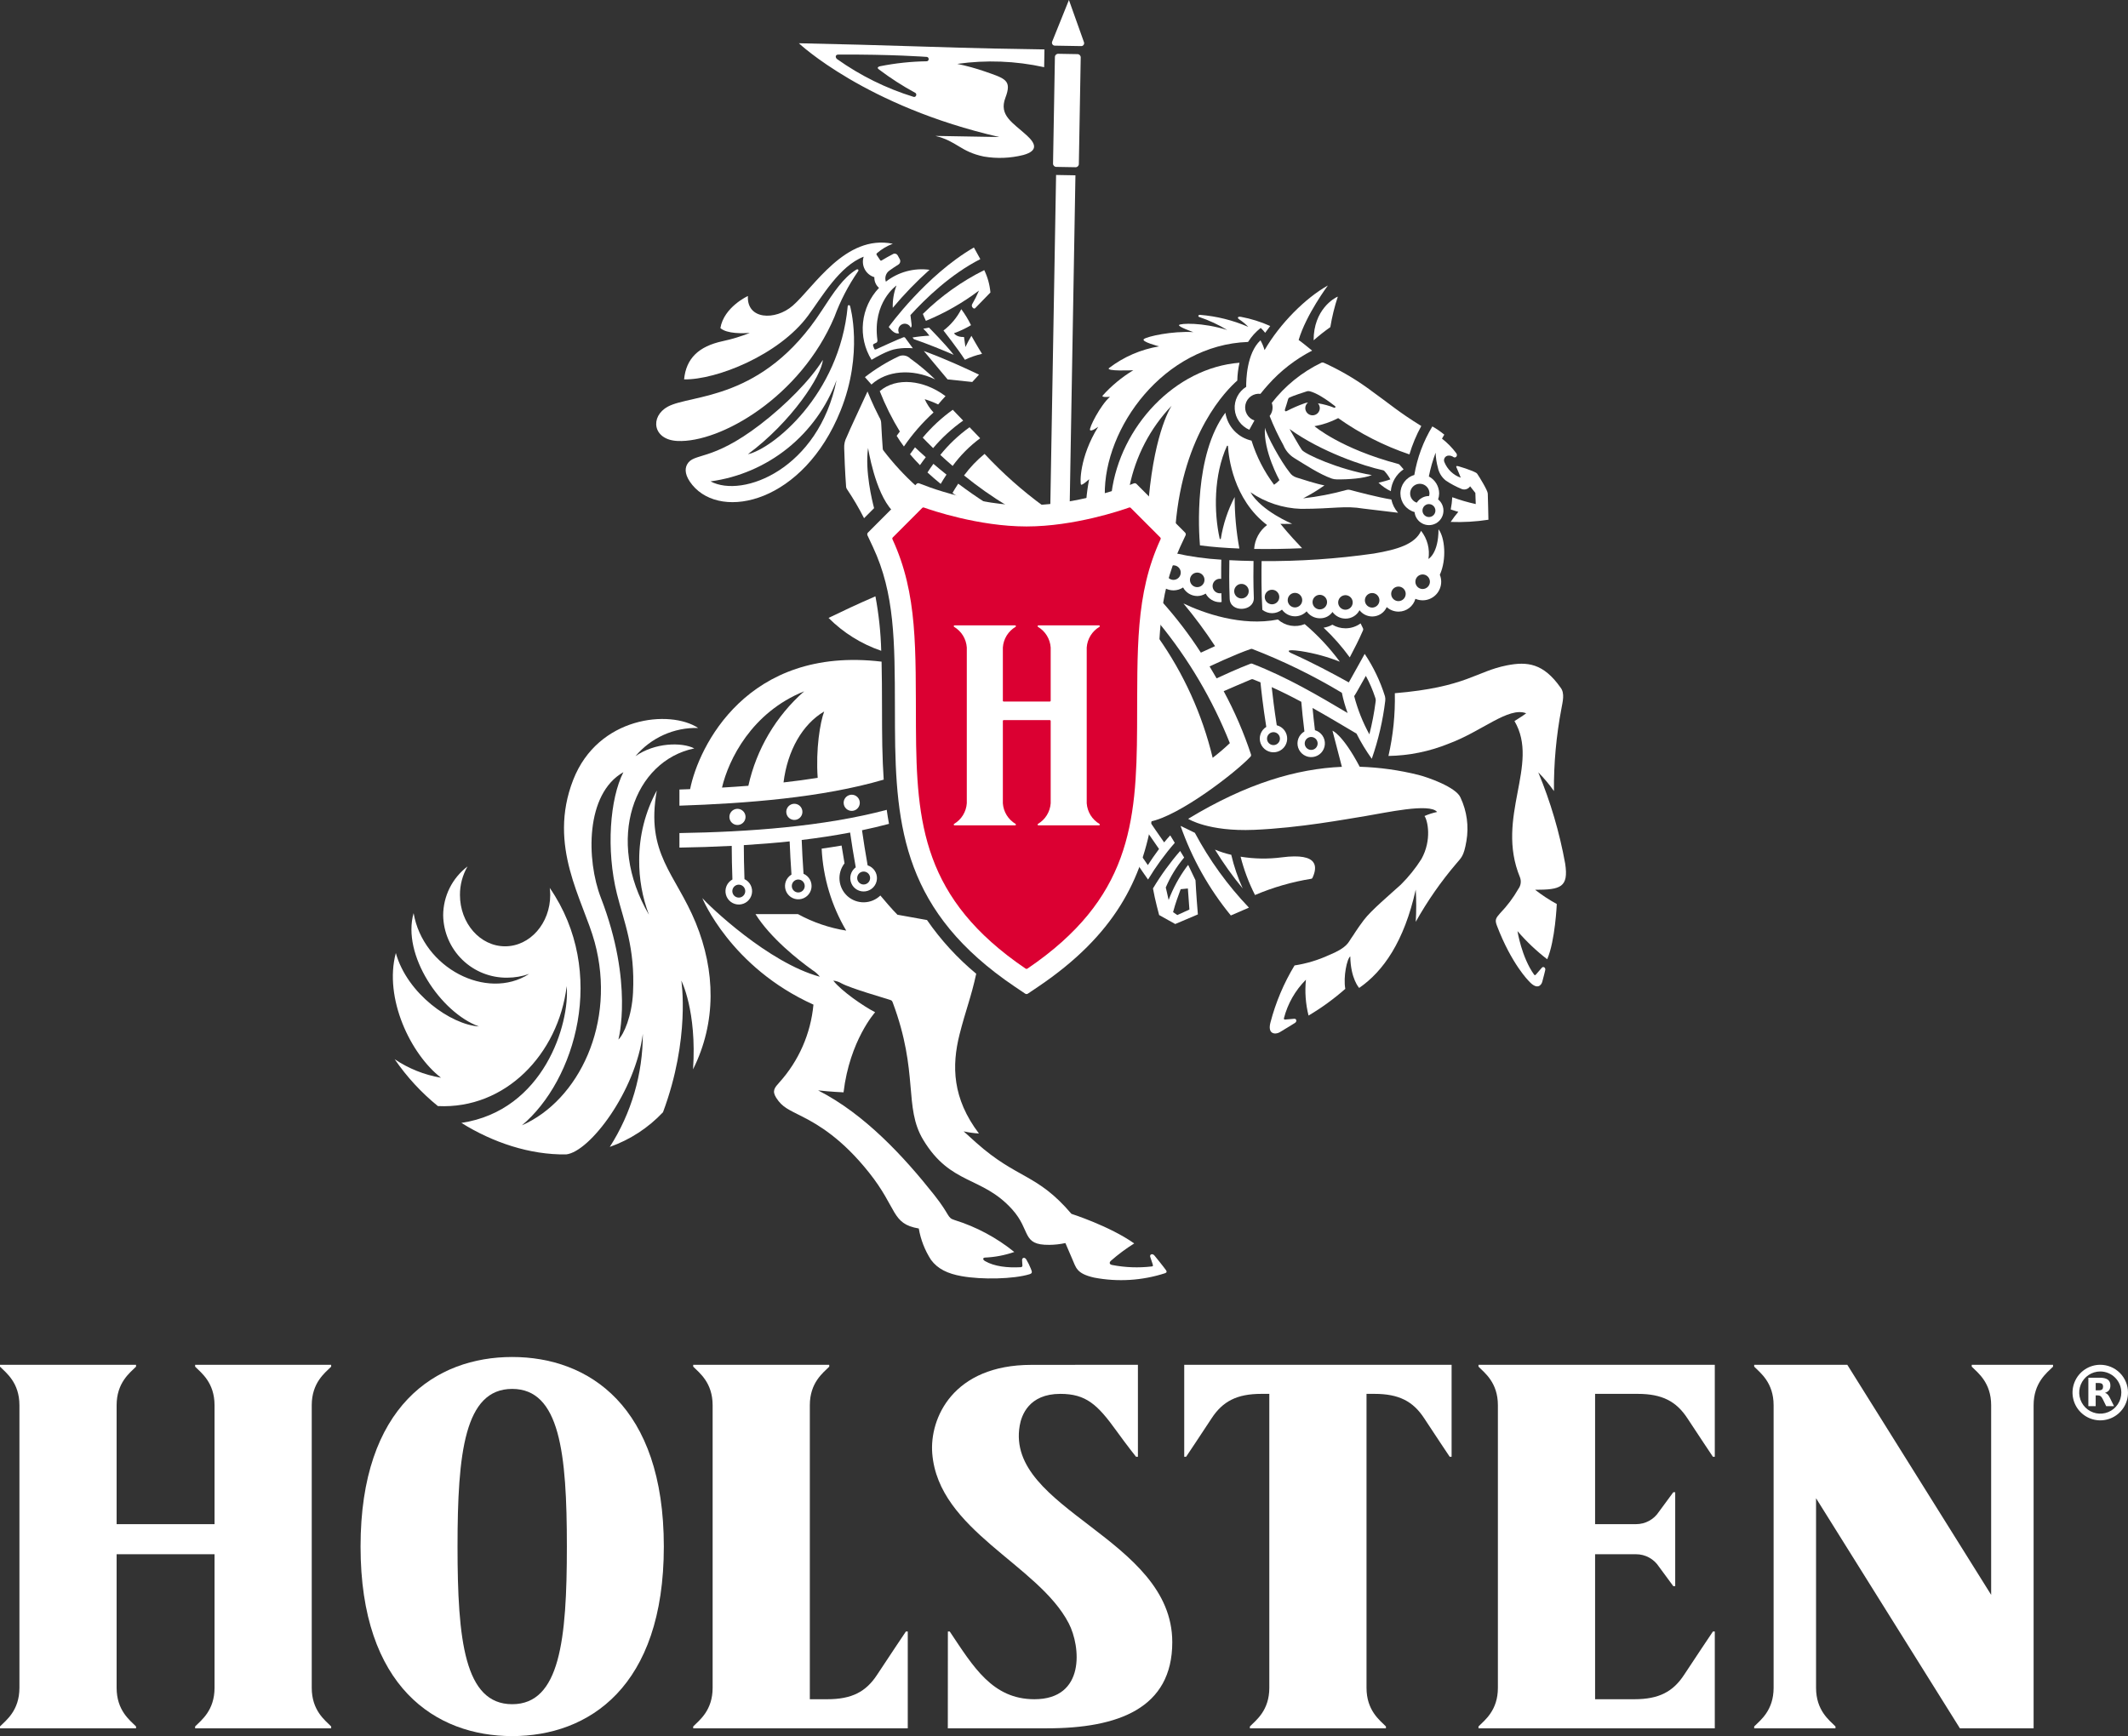 <?xml version="1.0" encoding="UTF-8"?> <svg xmlns="http://www.w3.org/2000/svg" viewBox="0 0 144.606 118.005" fill="none"><rect x="0" y="0" width="144.606" height="118.005" fill="#333333" stroke="none"/> <path d="M34.805 92.237C29.616 92.237 24.501 95.561 24.501 105.121C24.501 114.681 29.616 118.005 34.805 118.005C39.995 118.005 45.11 114.681 45.11 105.121C45.11 95.561 39.995 92.237 34.805 92.237ZM34.805 115.837C31.565 115.837 31.091 111.475 31.091 105.121C31.091 98.767 31.565 94.406 34.805 94.406C38.046 94.406 38.521 98.767 38.521 105.121C38.521 111.475 38.046 115.837 34.805 115.837Z" fill="white"></path> <path d="M69.294 96.897C69.412 96.22 69.901 94.743 72.054 94.743C73.802 94.743 74.582 95.476 75.851 97.235C76.62 98.3 77.199 99.02 77.199 99.02H77.326V92.766C77.326 92.766 70.586 92.772 70.088 92.772C64.742 92.772 63.16 96.416 63.35 98.793C63.769 104.038 70.55 106.33 72.624 110.336C73.443 111.918 73.769 115.499 70.292 115.499C67.439 115.499 66.139 113.291 64.539 110.896H64.412L64.408 117.476H71.15C75.996 117.476 79.661 116.111 79.661 111.621C79.661 104.543 68.297 102.622 69.294 96.897Z" fill="white"></path> <path d="M22.504 92.893V92.766H13.26V92.893C13.685 93.319 14.579 93.98 14.579 95.52V103.599H7.925V95.52C7.925 93.98 8.818 93.319 9.244 92.893V92.766H0V92.893C0.426 93.319 1.32 93.98 1.32 95.52V114.722C1.32 116.261 0.426 116.922 0 117.349V117.476H9.244V117.349C8.818 116.922 7.925 116.261 7.925 114.722V105.644H14.579V114.722C14.579 116.261 13.685 116.922 13.26 117.349V117.476H22.504V117.349C22.078 116.922 21.184 116.261 21.184 114.722V95.52C21.184 93.98 22.078 93.319 22.504 92.893Z" fill="white"></path> <path d="M55.031 95.52C55.031 93.98 55.925 93.319 56.351 92.893V92.766H47.106V92.893C47.532 93.319 48.426 93.98 48.426 95.52V114.722C48.426 116.261 47.532 116.922 47.106 117.349V117.476L61.686 117.476V110.896H61.559C61.559 110.896 60.226 112.881 59.606 113.832C58.851 114.99 57.889 115.499 56.22 115.499H55.031V95.52Z" fill="white"></path> <path d="M98.642 92.766V99.02H98.514C98.514 99.02 97.404 97.361 96.784 96.41C96.03 95.252 95.067 94.743 93.399 94.743H92.86V114.722C92.86 116.261 93.753 116.922 94.179 117.349V117.476H84.935V117.349C85.361 116.922 86.255 116.261 86.255 114.722V94.743H85.715C84.047 94.743 83.085 95.252 82.33 96.41C81.71 97.361 80.6 99.02 80.6 99.02H80.473V92.766H98.642Z" fill="white"></path> <path d="M111.179 105.644C111.487 105.644 111.791 105.721 112.062 105.869C112.333 106.017 112.564 106.23 112.732 106.489L113.709 107.816H113.837V101.427H113.709L112.732 102.754C112.564 103.014 112.333 103.227 112.062 103.375C111.791 103.522 111.487 103.599 111.179 103.599H108.393V94.743H111.285C112.953 94.743 113.915 95.253 114.67 96.41C115.29 97.361 116.4 99.02 116.4 99.02H116.527V92.766H100.469V92.893C100.895 93.32 101.788 93.98 101.788 95.52V114.722C101.788 116.261 100.895 116.923 100.469 117.349V117.476H116.527V110.896H116.4C116.4 110.896 115.067 112.881 114.447 113.832C113.692 114.99 112.729 115.499 111.061 115.499H108.393V105.644H111.179Z" fill="white"></path> <path d="M120.524 95.52V114.722C120.524 116.261 119.63 116.923 119.204 117.349V117.476H124.728V117.349C124.302 116.923 123.408 116.261 123.408 114.722V101.838L133.183 117.476H138.192V95.52C138.192 93.981 139.086 93.319 139.512 92.893V92.766H133.987V92.893C134.413 93.319 135.307 93.981 135.307 95.52V108.404L125.531 92.766H119.204V92.893C119.63 93.32 120.524 93.981 120.524 95.52Z" fill="white"></path> <path d="M91.455 42.707H91.429C91.116 42.707 90.809 42.622 90.54 42.462C90.356 42.565 90.153 42.634 89.943 42.665C90.598 43.281 91.193 43.956 91.721 44.684C92.042 44.071 92.328 43.523 92.623 42.843C92.632 42.822 92.637 42.799 92.637 42.776C92.636 42.753 92.631 42.731 92.622 42.71C92.586 42.635 92.524 42.505 92.458 42.373C92.168 42.584 91.82 42.701 91.461 42.707L91.455 42.707Z" fill="white"></path> <path d="M50.135 56.075C50.243 56.071 50.348 56.035 50.435 55.971C50.523 55.907 50.59 55.819 50.628 55.717C50.665 55.615 50.672 55.504 50.647 55.399C50.621 55.293 50.566 55.197 50.486 55.124C50.406 55.05 50.307 55.001 50.2 54.984C50.093 54.967 49.983 54.982 49.884 55.028C49.786 55.073 49.703 55.147 49.646 55.239C49.59 55.332 49.562 55.439 49.566 55.548C49.569 55.62 49.586 55.69 49.615 55.756C49.646 55.822 49.688 55.881 49.741 55.929C49.794 55.978 49.856 56.017 49.923 56.042C49.991 56.067 50.063 56.078 50.135 56.075Z" fill="white"></path> <path d="M57.899 55.117C58.008 55.112 58.112 55.076 58.2 55.012C58.288 54.948 58.355 54.86 58.392 54.758C58.43 54.656 58.436 54.546 58.411 54.44C58.386 54.334 58.33 54.238 58.251 54.165C58.171 54.091 58.072 54.042 57.964 54.025C57.857 54.008 57.748 54.023 57.649 54.069C57.551 54.114 57.468 54.188 57.411 54.28C57.354 54.373 57.326 54.48 57.33 54.589C57.333 54.661 57.35 54.732 57.38 54.797C57.41 54.863 57.453 54.922 57.506 54.971C57.559 55.02 57.621 55.058 57.688 55.083C57.755 55.108 57.827 55.119 57.899 55.117Z" fill="white"></path> <path d="M54.019 55.731C54.127 55.723 54.23 55.683 54.316 55.616C54.401 55.549 54.465 55.459 54.499 55.356C54.533 55.252 54.536 55.142 54.507 55.037C54.478 54.932 54.419 54.838 54.337 54.767C54.255 54.696 54.154 54.651 54.046 54.638C53.938 54.625 53.829 54.644 53.733 54.692C53.636 54.741 53.555 54.818 53.502 54.912C53.448 55.007 53.424 55.115 53.432 55.223C53.437 55.295 53.457 55.365 53.489 55.43C53.521 55.494 53.566 55.552 53.621 55.599C53.675 55.646 53.738 55.682 53.807 55.704C53.875 55.727 53.947 55.736 54.019 55.731Z" fill="white"></path> <path d="M56.303 42.001C57.31 43.011 58.534 43.775 59.883 44.235C59.85 42.992 59.718 41.755 59.489 40.533C58.305 41.044 57.188 41.57 56.303 42.001Z" fill="white"></path> <path d="M61.148 29.332C61.072 29.432 61 29.529 60.932 29.623C61.08 29.865 61.243 30.107 61.424 30.349C62.004 29.503 62.679 28.727 63.437 28.036C63.19 27.77 62.987 27.465 62.838 27.134C63.151 27.229 63.457 27.349 63.752 27.491C63.876 27.336 64.105 27.085 64.252 26.926C62.779 25.82 60.913 25.616 59.782 26.587C60.157 27.54 60.614 28.458 61.148 29.332Z" fill="white"></path> <path d="M60.028 30.615C60.004 30.584 59.99 30.547 59.987 30.508C59.957 30.173 59.905 29.229 59.883 28.805C59.883 28.641 59.835 28.481 59.744 28.345C59.279 27.449 58.951 26.609 58.951 26.609C58.251 28.138 57.843 28.978 57.533 29.711C57.412 29.939 57.354 30.194 57.366 30.452C57.381 30.973 57.42 32.076 57.496 33.087C57.5 33.141 57.517 33.193 57.548 33.238C57.977 33.875 58.368 34.538 58.716 35.223L59.398 34.54C59.274 34.074 58.765 32.015 58.989 30.446C58.989 30.446 59.45 33.457 60.629 34.705L62.276 33.055C61.453 32.312 60.701 31.496 60.028 30.615Z" fill="white"></path> <path d="M65.511 32.317C66.453 33.082 67.446 33.781 68.484 34.408C68.905 34.445 69.331 34.466 69.756 34.466C70.147 34.466 70.538 34.448 70.924 34.418C69.475 33.359 68.13 32.165 66.906 30.852C66.381 31.28 65.913 31.772 65.511 32.317Z" fill="white"></path> <path d="M63.898 30.921C64.149 31.154 64.429 31.406 64.735 31.67C65.26 30.952 65.891 30.318 66.606 29.789L65.886 29.04C65.141 29.574 64.472 30.207 63.898 30.921Z" fill="white"></path> <path d="M63.41 30.459C64.008 29.751 64.694 29.122 65.451 28.588L64.744 27.853C63.986 28.395 63.301 29.032 62.703 29.747C62.862 29.915 63.102 30.16 63.41 30.459Z" fill="white"></path> <path d="M67.062 34.227C66.362 33.781 65.707 33.32 65.115 32.876C64.952 33.123 64.821 33.341 64.725 33.506C64.878 33.617 65.033 33.728 65.193 33.838C65.745 33.976 66.382 34.115 67.062 34.227Z" fill="white"></path> <path d="M63.429 31.527C63.273 31.741 63.138 31.94 63.025 32.113C63.306 32.374 63.606 32.633 63.924 32.891C64.026 32.716 64.158 32.5 64.318 32.26C63.993 32.001 63.696 31.755 63.429 31.527Z" fill="white"></path> <path d="M62.178 30.405C62.051 30.573 61.938 30.731 61.839 30.875C62.048 31.123 62.273 31.371 62.515 31.617C62.63 31.453 62.761 31.27 62.91 31.076C62.595 30.798 62.348 30.567 62.178 30.405Z" fill="white"></path> <path d="M61.848 24.364C61.746 24.261 61.615 24.193 61.473 24.169C61.331 24.145 61.185 24.166 61.056 24.229C60.246 24.612 59.481 25.083 58.775 25.634C58.875 25.751 59.1 26.005 59.217 26.137C60.249 25.19 61.961 25.033 63.546 25.787C63.018 25.269 62.45 24.793 61.848 24.364Z" fill="white"></path> <path d="M62.779 23.859C63.234 24.401 63.802 25.08 64.393 25.788C64.393 25.788 65.867 25.947 66.069 25.964L66.528 25.465C65.627 25.04 64.306 24.419 62.779 23.859Z" fill="white"></path> <path d="M66.617 17.613L66.18 16.822C62.917 18.712 60.392 22.223 60.392 22.223C60.392 22.223 60.687 22.636 60.947 22.66C60.997 22.665 61.047 22.662 61.097 22.652C61.068 22.6 61.051 22.542 61.045 22.483C61.04 22.424 61.046 22.364 61.064 22.308C61.082 22.251 61.112 22.199 61.151 22.154C61.189 22.109 61.237 22.073 61.29 22.047C61.343 22.021 61.401 22.006 61.46 22.003C61.52 22 61.579 22.009 61.634 22.03C61.69 22.051 61.741 22.082 61.784 22.123C61.827 22.164 61.861 22.213 61.885 22.267C61.94 22.233 61.964 22.183 61.94 22.003C61.921 21.859 61.888 21.617 61.868 21.418C62.889 20.296 64.607 18.635 66.617 17.613Z" fill="white"></path> <path d="M66.883 18.36C65.344 19.125 63.936 20.13 62.712 21.338C62.767 21.472 62.852 21.676 62.918 21.808C64.205 21.279 65.418 20.587 66.528 19.749C66.397 20.059 66.246 20.359 66.077 20.65C66.061 20.673 66.05 20.699 66.045 20.727C66.039 20.754 66.039 20.783 66.045 20.81C66.05 20.838 66.061 20.864 66.077 20.887C66.093 20.91 66.114 20.93 66.138 20.945C66.155 20.962 66.178 20.971 66.201 20.972C66.225 20.972 66.248 20.964 66.266 20.948C66.499 20.704 67.303 19.88 67.303 19.88C67.256 19.352 67.114 18.837 66.883 18.36Z" fill="white"></path> <path d="M63.129 22.268C62.992 22.3 62.741 22.344 62.741 22.344C62.894 22.488 63.034 22.646 63.156 22.817C62.771 22.834 62.388 22.875 62.008 22.939L62.106 23.056C63.115 23.406 64.036 23.784 64.807 24.118C64.226 23.369 63.129 22.268 63.129 22.268Z" fill="white"></path> <path d="M66.733 24.051C66.331 24.141 65.941 24.277 65.569 24.455C65.11 23.741 64.114 22.465 64.114 22.465C64.62 22.078 65.033 21.583 65.323 21.015C65.576 21.356 65.798 21.72 65.984 22.102C65.618 22.323 65.231 22.506 64.829 22.65C64.829 22.65 64.979 22.924 65.508 22.907L65.605 23.587C65.727 23.327 65.863 23.073 66.011 22.827C66.011 22.827 66.477 23.649 66.733 24.051Z" fill="white"></path> <path d="M73.223 3.679L71.908 3.656C71.787 3.654 71.687 3.75 71.685 3.872L71.558 11.121C71.556 11.242 71.653 11.342 71.774 11.344L73.089 11.367C73.21 11.369 73.31 11.273 73.312 11.151L73.439 3.902C73.441 3.781 73.344 3.681 73.223 3.679Z" fill="white"></path> <path d="M73.658 2.862L72.638 0L71.501 2.824C71.487 2.856 71.482 2.89 71.485 2.924C71.489 2.958 71.501 2.991 71.521 3.019C71.541 3.047 71.567 3.07 71.598 3.084C71.629 3.099 71.664 3.105 71.698 3.103L73.452 3.133C73.486 3.137 73.52 3.132 73.552 3.118C73.583 3.105 73.611 3.083 73.631 3.056C73.652 3.029 73.665 2.997 73.67 2.963C73.675 2.929 73.671 2.894 73.658 2.862Z" fill="white"></path> <path d="M72.692 34.189L73.08 11.916L71.765 11.893L71.373 34.374C71.826 34.326 72.27 34.263 72.692 34.189Z" fill="white"></path> <path d="M84.241 21.73C84.453 21.872 84.65 22.036 84.828 22.219C83.787 21.769 82.68 21.493 81.551 21.401C81.416 21.393 81.391 21.518 81.497 21.549C82.159 21.772 82.796 22.067 83.393 22.429C81.669 21.896 80.219 21.977 80.122 22.09C80.025 22.203 81.089 22.574 81.089 22.574C79.622 22.494 77.979 22.865 77.737 23.043C77.495 23.22 78.768 23.543 78.768 23.543C77.532 23.748 76.365 24.252 75.368 25.013C75.078 25.255 77.012 25.166 77.012 25.166C76.233 25.637 75.528 26.22 74.921 26.898C74.848 27.031 75.428 26.97 75.428 26.97C74.776 27.54 73.978 29.114 74.074 29.235C74.171 29.356 74.63 29.005 74.63 29.005C73.337 31.088 73.388 32.868 73.46 32.941C73.533 33.013 74.012 32.573 74.012 32.573C73.923 33.032 73.858 33.495 73.817 33.962C74.288 33.854 74.714 33.742 75.075 33.639C75.005 29.091 79.081 23.448 84.811 23.242C85.041 22.878 85.333 22.555 85.671 22.289C85.781 22.391 85.882 22.502 85.973 22.621C86.083 22.466 86.197 22.313 86.316 22.159C85.683 21.875 85.018 21.666 84.336 21.538C84.089 21.496 84.048 21.611 84.241 21.73Z" fill="white"></path> <path d="M88.248 23.11C88.752 21.393 90.235 19.404 90.235 19.404C88.712 20.257 86.974 21.993 85.932 23.798C85.865 23.566 85.772 23.342 85.654 23.132C84.71 24.013 84.678 25.855 84.684 26.294C84.427 26.452 84.219 26.677 84.082 26.946C83.944 27.214 83.883 27.516 83.905 27.817C83.927 28.118 84.031 28.407 84.205 28.653C84.38 28.899 84.619 29.092 84.896 29.211C84.992 29.035 85.122 28.798 85.244 28.581C85.026 28.507 84.843 28.354 84.731 28.153C84.618 27.952 84.584 27.716 84.635 27.491C84.686 27.266 84.818 27.068 85.006 26.935C85.194 26.801 85.425 26.743 85.653 26.77C85.821 26.557 85.99 26.356 86.159 26.169C87.008 25.21 88.027 24.418 89.164 23.831C88.815 23.55 88.538 23.316 88.248 23.11Z" fill="white"></path> <path d="M89.266 23.131C89.261 21.051 90.669 20.25 90.911 20.16C90.687 20.838 90.517 21.532 90.401 22.236C90.007 22.514 89.628 22.813 89.266 23.131Z" fill="white"></path> <path d="M89.961 24.659C89.934 24.647 89.904 24.64 89.875 24.64C89.845 24.64 89.815 24.646 89.788 24.658C88.47 25.294 87.318 26.228 86.423 27.387C86.475 27.536 86.489 27.695 86.464 27.85C86.438 28.005 86.374 28.151 86.276 28.274C86.544 28.956 86.857 29.62 87.212 30.26C87.357 30.617 87.61 30.919 87.935 31.124C88.649 31.561 89.661 32.236 90.505 32.53C90.61 32.565 90.719 32.583 90.83 32.584C91.616 32.596 92.688 32.522 93.223 32.292C90.921 31.903 88.675 30.859 88.469 30.583C88.324 30.39 87.631 29.162 87.631 29.162C89.785 30.722 92.719 31.694 93.972 31.96C94.011 31.967 94.046 31.986 94.074 32.013C94.232 32.186 94.369 32.379 94.481 32.585C94.045 32.731 93.675 32.812 93.675 32.812C93.923 33.044 94.205 33.239 94.511 33.387C94.535 33.09 94.625 32.802 94.776 32.544C94.926 32.287 95.133 32.067 95.38 31.901L95.12 31.602C95.091 31.569 95.054 31.546 95.013 31.535C91.109 30.502 89.324 28.969 89.324 28.969C89.886 28.87 90.429 28.685 90.935 28.42C92.42 29.473 94.051 30.304 95.776 30.886C95.976 30.216 96.246 29.57 96.582 28.957C94.98 27.961 94.611 27.585 92.91 26.36C91.985 25.697 90.997 25.128 89.961 24.659ZM90.669 27.717C90.312 27.573 89.939 27.471 89.558 27.413C89.639 27.502 89.684 27.617 89.686 27.737C89.685 27.868 89.633 27.993 89.541 28.086C89.448 28.178 89.323 28.23 89.192 28.23C89.062 28.23 88.936 28.178 88.844 28.086C88.751 27.993 88.699 27.868 88.699 27.737C88.7 27.664 88.717 27.592 88.749 27.526C88.782 27.461 88.828 27.404 88.886 27.359C88.809 27.368 88.732 27.386 88.659 27.41C88.237 27.558 87.826 27.736 87.43 27.943C87.351 27.986 87.285 27.927 87.318 27.828C87.368 27.674 87.484 27.318 87.535 27.125C87.54 27.104 87.55 27.084 87.564 27.066C87.577 27.049 87.595 27.035 87.614 27.025C87.853 26.905 88.594 26.667 88.811 26.598C88.861 26.582 88.914 26.579 88.966 26.589C89.164 26.626 89.696 26.8 90.724 27.607C90.78 27.652 90.73 27.742 90.669 27.717Z" fill="white"></path> <path d="M82.902 40.328C82.834 40.329 82.765 40.316 82.702 40.289C82.638 40.262 82.581 40.222 82.534 40.172C82.487 40.122 82.451 40.062 82.428 39.997C82.406 39.932 82.397 39.862 82.402 39.793C82.408 39.725 82.428 39.658 82.461 39.597C82.494 39.537 82.539 39.484 82.594 39.442C82.648 39.4 82.711 39.37 82.778 39.353C82.845 39.337 82.915 39.335 82.983 39.348C82.981 38.801 82.987 38.331 82.993 38.042C81.946 37.981 80.906 37.836 79.882 37.609C79.867 37.645 79.852 37.681 79.837 37.717C79.735 37.965 79.641 38.213 79.556 38.462C79.643 38.427 79.738 38.417 79.83 38.434C79.922 38.45 80.007 38.493 80.076 38.556C80.145 38.62 80.194 38.702 80.219 38.792C80.243 38.883 80.241 38.978 80.213 39.068C80.185 39.157 80.132 39.237 80.061 39.297C79.989 39.358 79.902 39.397 79.809 39.41C79.716 39.423 79.622 39.409 79.537 39.37C79.452 39.33 79.379 39.268 79.328 39.19C79.256 39.444 79.191 39.701 79.133 39.96C79.317 40.07 79.528 40.128 79.742 40.128H79.764C79.989 40.124 80.208 40.055 80.396 39.932C80.489 40.106 80.628 40.252 80.797 40.354C80.966 40.457 81.159 40.511 81.356 40.513H81.376C81.573 40.508 81.764 40.45 81.931 40.346C82.023 40.522 82.162 40.669 82.332 40.772C82.501 40.876 82.695 40.931 82.894 40.932H82.913C82.947 40.929 82.981 40.924 83.014 40.917C83.006 40.717 83 40.517 82.995 40.318C82.965 40.324 82.934 40.327 82.902 40.328ZM81.365 39.909C81.268 39.91 81.172 39.883 81.09 39.83C81.007 39.777 80.943 39.701 80.904 39.611C80.865 39.522 80.853 39.423 80.871 39.326C80.888 39.23 80.934 39.141 81.002 39.071C81.069 39.001 81.156 38.952 81.252 38.931C81.347 38.911 81.446 38.919 81.537 38.954C81.628 38.99 81.706 39.052 81.762 39.133C81.818 39.213 81.848 39.308 81.85 39.406C81.851 39.471 81.839 39.535 81.816 39.595C81.792 39.656 81.756 39.711 81.711 39.758C81.666 39.804 81.612 39.842 81.553 39.868C81.494 39.894 81.43 39.907 81.365 39.909Z" fill="white"></path> <path d="M97.842 39.069C98.32 38.024 98.184 36.522 97.752 35.976C97.752 37.623 97.069 37.991 97.069 37.991C97.121 37.655 97.104 37.312 97.018 36.984C96.932 36.655 96.779 36.348 96.569 36.082C96.154 36.987 94.968 37.353 93.367 37.624C90.838 37.987 88.286 38.159 85.731 38.137C85.719 38.818 85.707 40.238 85.781 41.449C85.969 41.597 86.2 41.678 86.439 41.679H86.459C86.698 41.674 86.929 41.589 87.116 41.438C87.217 41.578 87.35 41.692 87.503 41.771C87.656 41.849 87.826 41.891 87.998 41.892H88.018C88.162 41.889 88.304 41.858 88.436 41.801C88.568 41.743 88.687 41.66 88.787 41.556L88.789 41.553C88.89 41.698 89.024 41.817 89.18 41.899C89.336 41.981 89.51 42.024 89.686 42.025H89.705C89.87 42.028 90.033 41.991 90.18 41.916C90.327 41.841 90.453 41.732 90.548 41.596C90.649 41.736 90.782 41.849 90.934 41.927C91.088 42.006 91.257 42.047 91.428 42.048H91.448C91.641 42.047 91.83 41.993 91.995 41.892C92.16 41.792 92.295 41.648 92.385 41.477C92.486 41.609 92.617 41.716 92.765 41.789C92.914 41.863 93.078 41.902 93.244 41.903H93.263C93.469 41.901 93.67 41.839 93.842 41.726C94.014 41.613 94.151 41.453 94.234 41.265C94.453 41.462 94.736 41.572 95.03 41.573H95.051C95.308 41.57 95.558 41.483 95.761 41.326C95.965 41.169 96.113 40.95 96.182 40.702C96.338 40.769 96.505 40.804 96.675 40.804H96.697C97.031 40.798 97.349 40.66 97.581 40.419C97.813 40.178 97.941 39.854 97.935 39.52C97.932 39.365 97.901 39.212 97.842 39.069ZM86.448 41.075C86.35 41.076 86.254 41.049 86.172 40.996C86.09 40.943 86.025 40.867 85.987 40.778C85.948 40.688 85.936 40.589 85.953 40.493C85.971 40.396 86.016 40.307 86.084 40.237C86.152 40.167 86.239 40.118 86.334 40.097C86.43 40.077 86.529 40.085 86.62 40.121C86.711 40.156 86.789 40.218 86.844 40.299C86.9 40.379 86.931 40.474 86.932 40.572C86.933 40.637 86.922 40.701 86.898 40.762C86.874 40.822 86.839 40.877 86.794 40.924C86.749 40.971 86.695 41.008 86.636 41.034C86.576 41.06 86.512 41.074 86.448 41.075ZM88.007 41.288C87.909 41.289 87.813 41.262 87.731 41.209C87.649 41.156 87.585 41.08 87.546 40.99C87.507 40.901 87.495 40.801 87.513 40.705C87.53 40.609 87.576 40.52 87.643 40.45C87.711 40.38 87.798 40.331 87.893 40.31C87.989 40.29 88.088 40.297 88.179 40.333C88.27 40.369 88.348 40.431 88.403 40.512C88.459 40.592 88.49 40.687 88.491 40.785C88.493 40.849 88.481 40.914 88.457 40.975C88.433 41.035 88.398 41.09 88.353 41.137C88.308 41.183 88.254 41.221 88.195 41.247C88.136 41.273 88.072 41.287 88.007 41.288ZM89.695 41.421C89.597 41.422 89.501 41.395 89.419 41.342C89.337 41.289 89.272 41.213 89.233 41.123C89.195 41.034 89.183 40.935 89.2 40.838C89.218 40.742 89.263 40.653 89.331 40.583C89.399 40.513 89.486 40.464 89.581 40.443C89.677 40.422 89.776 40.431 89.867 40.466C89.958 40.502 90.036 40.564 90.091 40.644C90.147 40.725 90.177 40.82 90.179 40.918C90.18 40.983 90.169 41.047 90.145 41.107C90.121 41.168 90.086 41.223 90.041 41.27C89.996 41.316 89.942 41.354 89.883 41.38C89.823 41.405 89.759 41.419 89.695 41.421ZM91.437 41.444C91.339 41.445 91.243 41.418 91.162 41.365C91.079 41.312 91.015 41.236 90.976 41.146C90.937 41.057 90.925 40.958 90.943 40.861C90.96 40.765 91.006 40.676 91.073 40.606C91.141 40.536 91.228 40.487 91.324 40.466C91.419 40.446 91.518 40.454 91.609 40.49C91.7 40.525 91.778 40.587 91.834 40.668C91.889 40.748 91.92 40.843 91.922 40.941C91.924 41.072 91.874 41.199 91.783 41.293C91.692 41.387 91.568 41.441 91.437 41.444ZM93.252 41.299C93.155 41.3 93.059 41.273 92.977 41.22C92.895 41.167 92.83 41.091 92.791 41.002C92.752 40.912 92.741 40.813 92.758 40.716C92.775 40.62 92.821 40.531 92.889 40.461C92.956 40.391 93.043 40.342 93.139 40.321C93.234 40.3 93.334 40.309 93.424 40.344C93.515 40.38 93.593 40.442 93.649 40.523C93.704 40.603 93.735 40.698 93.737 40.796C93.738 40.861 93.726 40.925 93.702 40.986C93.679 41.046 93.644 41.101 93.598 41.148C93.553 41.195 93.5 41.232 93.44 41.258C93.381 41.284 93.317 41.298 93.252 41.299ZM95.038 40.859C94.941 40.861 94.845 40.834 94.763 40.781C94.681 40.728 94.616 40.652 94.577 40.562C94.538 40.472 94.527 40.373 94.544 40.277C94.561 40.181 94.607 40.092 94.675 40.022C94.742 39.951 94.83 39.903 94.925 39.882C95.02 39.861 95.12 39.869 95.21 39.905C95.301 39.941 95.379 40.003 95.435 40.083C95.491 40.164 95.521 40.259 95.523 40.356C95.524 40.421 95.512 40.486 95.489 40.546C95.465 40.607 95.43 40.662 95.385 40.708C95.34 40.755 95.286 40.793 95.226 40.818C95.167 40.844 95.103 40.858 95.038 40.859ZM96.683 40.035C96.585 40.037 96.489 40.01 96.407 39.957C96.325 39.904 96.261 39.828 96.222 39.738C96.183 39.649 96.171 39.549 96.189 39.453C96.206 39.357 96.251 39.268 96.319 39.198C96.387 39.127 96.474 39.079 96.57 39.058C96.665 39.037 96.764 39.045 96.855 39.081C96.946 39.117 97.024 39.179 97.08 39.259C97.135 39.34 97.166 39.435 97.168 39.533C97.17 39.664 97.12 39.79 97.029 39.884C96.938 39.979 96.814 40.033 96.683 40.035Z" fill="white"></path> <path d="M85.182 38.132C84.627 38.124 84.076 38.106 83.54 38.076C83.53 38.634 83.517 39.592 83.561 40.697C83.596 41.653 85.203 41.584 85.203 40.661C85.162 39.603 85.172 38.703 85.182 38.132ZM84.371 40.678C84.274 40.679 84.178 40.652 84.096 40.599C84.014 40.546 83.949 40.47 83.91 40.38C83.871 40.291 83.86 40.192 83.877 40.095C83.894 39.999 83.94 39.91 84.008 39.84C84.075 39.77 84.162 39.721 84.258 39.7C84.353 39.679 84.453 39.688 84.543 39.723C84.634 39.759 84.712 39.821 84.768 39.901C84.824 39.982 84.854 40.077 84.856 40.175C84.857 40.24 84.845 40.304 84.822 40.364C84.798 40.425 84.762 40.48 84.717 40.527C84.672 40.573 84.619 40.611 84.559 40.637C84.5 40.662 84.436 40.676 84.371 40.678Z" fill="white"></path> <path d="M94.112 47.321C93.793 46.301 93.33 45.333 92.736 44.445C92.736 44.445 92.049 45.692 91.657 46.384C90.543 45.767 89.236 45.064 87.735 44.39C87.603 44.33 87.227 44.085 88.41 44.259C89.313 44.4 90.197 44.64 91.047 44.976C90.352 44.035 89.551 43.178 88.66 42.422C88.358 42.545 88.027 42.581 87.705 42.526C87.384 42.471 87.084 42.326 86.84 42.108C84.373 42.597 81.783 41.671 80.419 41.017C81.19 41.942 81.907 42.911 82.568 43.918C82.166 44.098 81.82 44.259 81.604 44.361C80.813 43.135 79.926 41.974 78.951 40.888C78.872 41.363 78.812 41.85 78.764 42.35C80.777 44.806 82.399 47.56 83.573 50.512C83.202 50.865 82.812 51.198 82.406 51.51C81.699 48.562 80.437 45.777 78.687 43.303C78.597 44.747 78.593 46.312 78.59 48.066L78.585 49.45C78.619 51.592 78.469 53.732 78.139 55.848C80.147 55.469 84.007 52.475 84.975 51.433C84.994 51.412 85.008 51.387 85.014 51.359C85.02 51.332 85.018 51.303 85.009 51.276C84.518 49.793 83.897 48.355 83.154 46.981C83.419 46.862 84.742 46.292 85.033 46.175C85.07 46.16 85.111 46.16 85.148 46.174C85.318 46.238 85.485 46.31 85.654 46.379C85.696 46.808 85.825 48.011 86.049 49.408C85.866 49.522 85.727 49.695 85.657 49.898C85.587 50.102 85.59 50.324 85.664 50.526C85.739 50.728 85.881 50.898 86.066 51.007C86.252 51.116 86.469 51.157 86.682 51.124C86.894 51.091 87.089 50.985 87.232 50.824C87.376 50.664 87.459 50.458 87.468 50.243C87.478 50.028 87.412 49.816 87.284 49.643C87.155 49.471 86.97 49.349 86.761 49.297C86.59 48.213 86.477 47.257 86.418 46.706C87.092 47.009 87.761 47.344 88.428 47.702C88.476 48.256 88.545 48.958 88.64 49.719C88.453 49.826 88.309 49.994 88.231 50.195C88.154 50.396 88.149 50.618 88.216 50.822C88.284 51.027 88.42 51.202 88.601 51.317C88.783 51.433 88.999 51.482 89.212 51.456C89.426 51.43 89.624 51.331 89.773 51.176C89.921 51.02 90.012 50.818 90.029 50.603C90.046 50.388 89.988 50.174 89.865 49.997C89.742 49.82 89.562 49.691 89.356 49.632C89.288 49.082 89.235 48.57 89.193 48.121C90.179 48.673 91.168 49.264 92.179 49.863C92.48 50.46 92.828 51.033 93.218 51.576C93.664 50.299 93.971 48.977 94.133 47.634C94.146 47.529 94.139 47.423 94.112 47.321ZM86.469 49.772C86.555 49.758 86.642 49.771 86.721 49.807C86.8 49.843 86.866 49.902 86.911 49.976C86.957 50.05 86.979 50.136 86.976 50.223C86.972 50.31 86.943 50.394 86.892 50.464C86.841 50.534 86.771 50.588 86.689 50.618C86.608 50.648 86.519 50.653 86.435 50.633C86.351 50.613 86.274 50.568 86.215 50.504C86.156 50.44 86.118 50.361 86.104 50.275C86.086 50.159 86.114 50.042 86.183 49.948C86.251 49.853 86.354 49.79 86.469 49.772ZM89.535 50.48C89.546 50.566 89.531 50.653 89.492 50.731C89.453 50.809 89.392 50.873 89.316 50.916C89.24 50.958 89.154 50.978 89.068 50.971C88.981 50.965 88.898 50.933 88.83 50.879C88.762 50.826 88.711 50.753 88.683 50.671C88.656 50.588 88.654 50.5 88.677 50.416C88.701 50.332 88.748 50.257 88.814 50.2C88.88 50.144 88.96 50.108 89.047 50.097C89.162 50.083 89.278 50.115 89.37 50.187C89.462 50.259 89.521 50.364 89.535 50.48ZM85.094 45.112C85.059 45.099 85.02 45.098 84.985 45.111C84.564 45.27 84.083 45.474 83.644 45.668C83.268 45.834 82.923 45.993 82.673 46.109L82.195 45.297C82.435 45.185 82.779 45.026 83.162 44.855C83.762 44.589 84.456 44.296 84.999 44.111C85.032 44.1 85.068 44.101 85.101 44.113C87.21 44.929 89.246 45.924 91.185 47.089C91.28 47.556 91.411 48.016 91.576 48.464C89.61 47.301 87.495 46.042 85.094 45.112ZM93.477 47.707C93.381 48.451 93.24 49.188 93.054 49.914C92.604 49.094 92.257 48.221 92.022 47.315C92.073 47.248 92.195 47.053 92.815 45.939C93.069 46.408 93.281 46.899 93.448 47.407C93.487 47.502 93.497 47.606 93.477 47.707Z" fill="white"></path> <path d="M106.36 58.7C105.975 56.574 105.362 54.494 104.533 52.499C104.923 52.892 105.278 53.317 105.597 53.77C105.582 51.889 105.753 50.011 106.105 48.163C106.182 47.716 106.355 47.125 106.044 46.734C104.887 45.09 103.797 44.951 102.404 45.225C100.292 45.639 99.633 46.714 94.784 47.119C94.815 48.553 94.67 49.985 94.351 51.383C95.754 51.361 97.141 51.078 98.442 50.549C100.692 49.721 102.506 48.017 103.711 48.482C103.53 48.631 102.914 49.011 102.914 49.011C104.659 51.969 101.593 55.528 103.288 59.632C103.338 59.761 103.354 59.901 103.335 60.039C103.316 60.176 103.263 60.307 103.18 60.418C102.836 61.019 102.419 61.575 101.939 62.073C101.637 62.412 101.573 62.529 101.722 62.921C102.725 65.549 103.894 66.688 103.894 66.688C104.456 67.319 104.736 66.97 104.801 66.74C104.891 66.426 105.003 65.953 105.007 65.929C105.035 65.764 104.87 65.667 104.775 65.777C104.68 65.887 104.46 66.14 104.357 66.258C104.35 66.265 104.342 66.272 104.332 66.276C104.323 66.28 104.312 66.281 104.302 66.281C104.292 66.28 104.282 66.277 104.273 66.272C104.264 66.267 104.257 66.261 104.251 66.252C103.396 65.064 103.119 63.289 103.119 63.289C103.725 63.993 104.402 64.635 105.138 65.202C105.682 63.955 105.79 61.448 105.79 61.448C105.274 61.165 104.781 60.841 104.316 60.479C106.046 60.479 106.605 60.316 106.36 58.7Z" fill="white"></path> <path d="M78.761 57.706C78.457 58.112 78.191 58.509 78.001 58.803C77.862 58.604 77.696 58.363 77.568 58.175C77.499 58.391 77.425 58.606 77.346 58.819C77.502 59.049 77.826 59.524 78.014 59.784C78.546 58.901 79.153 58.066 79.831 57.289C79.831 57.289 79.606 56.914 79.522 56.781C79.382 56.93 79.244 57.093 79.108 57.259C78.773 56.787 78.265 56.038 78.138 55.851C78.094 56.1 78.045 56.346 77.991 56.591C78.194 56.889 78.515 57.358 78.761 57.706Z" fill="white"></path> <path d="M91.739 33.299C91.664 33.278 91.585 33.279 91.511 33.3C90.542 33.57 89.554 33.762 88.554 33.873C89.057 33.614 89.54 33.32 90.001 32.993C89.48 32.897 88.477 32.577 88.103 32.456C87.909 32.398 87.741 32.273 87.63 32.103C87.049 31.382 86.073 29.609 85.958 29.072C85.839 30.658 86.943 32.638 86.943 32.638C86.833 32.755 86.711 32.859 86.578 32.949C85.9 32.044 85.382 31.03 85.046 29.95C84.594 29.848 84.183 29.613 83.866 29.275C83.55 28.937 83.342 28.511 83.27 28.052C81.125 30.922 81.461 36.126 81.542 37.07C82.356 37.178 83.266 37.247 84.219 37.284C84.007 36.129 83.9 34.957 83.9 33.782C83.436 34.668 83.119 35.624 82.961 36.612C82.959 36.621 82.955 36.629 82.948 36.635C82.941 36.641 82.932 36.645 82.923 36.645C82.914 36.645 82.905 36.642 82.898 36.637C82.89 36.631 82.885 36.623 82.883 36.614C82.483 34.815 82.473 32.296 83.374 30.316C83.377 30.308 83.383 30.302 83.391 30.298C83.398 30.294 83.407 30.292 83.415 30.294C83.423 30.295 83.431 30.299 83.437 30.305C83.443 30.311 83.446 30.319 83.447 30.328C83.487 31.028 83.79 33.921 86.101 35.686C85.847 35.878 85.637 36.122 85.486 36.403C85.335 36.683 85.246 36.993 85.225 37.311C86.306 37.328 87.416 37.309 88.483 37.262C88.217 36.985 87.588 36.318 87.008 35.605C87.008 35.605 87.41 35.621 87.811 35.605C87.811 35.605 85.73 34.749 84.972 33.458C85.986 34.154 87.177 34.547 88.405 34.588C90.667 34.588 91.343 34.354 92.66 34.572C92.66 34.572 94.068 34.745 95.003 34.853C94.775 34.597 94.619 34.286 94.548 33.951C93.62 33.8 92.156 33.412 91.739 33.299Z" fill="white"></path> <path d="M47.276 62.719C45.909 59.383 43.856 58.033 44.633 53.731C43.845 55.182 43.434 56.808 43.436 58.46C43.424 59.729 43.649 60.99 44.099 62.177C41.102 57.051 43.091 51.718 47.18 50.87C46.323 50.434 44.498 50.472 43.183 51.398C43.704 50.779 44.357 50.284 45.094 49.952C45.832 49.62 46.634 49.459 47.442 49.481C45.53 48.218 40.633 48.691 38.95 53.011C37.189 57.531 39.633 61.177 40.41 64.039C41.9 69.526 39.32 74.8 35.468 76.489C39.085 73.456 41.31 66.09 37.358 60.352C37.378 60.51 37.389 60.67 37.39 60.829C37.39 62.758 36.017 64.322 34.323 64.322C32.629 64.322 31.256 62.758 31.256 60.829C31.253 60.15 31.431 59.481 31.771 58.893C31.259 59.281 30.843 59.783 30.555 60.359C30.268 60.935 30.118 61.57 30.115 62.214C30.133 63.356 30.602 64.444 31.42 65.239C32.238 66.034 33.338 66.471 34.478 66.454C34.982 66.453 35.483 66.366 35.959 66.198L35.939 66.21C33.081 68.033 28.745 65.8 28.107 62.066C27.298 64.887 29.935 68.819 32.547 69.771C30.631 69.638 27.674 67.554 26.898 64.778C26.074 67.849 27.904 71.66 29.968 73.255C28.841 73.064 27.767 72.635 26.819 71.996C27.64 73.193 28.628 74.266 29.755 75.181C34.331 75.409 37.939 71.666 38.51 67.027C38.727 69.576 36.973 75.477 31.353 76.326C33.486 77.654 35.999 78.504 38.472 78.467C40.08 78.293 43.194 74.168 43.683 70.272C43.685 72.997 42.906 75.664 41.437 77.957C42.812 77.472 44.052 76.664 45.053 75.601C46.925 70.578 46.298 66.653 46.298 66.653C46.298 66.653 47.361 68.711 47.095 72.685C48.691 69.488 48.617 65.992 47.276 62.719ZM43.017 67.463C42.939 69.071 42.391 70.314 42.023 70.66C42.023 70.66 43.071 66.817 40.831 61.02C39.845 58.47 39.764 53.959 42.362 52.486C41.442 54.29 41.18 57.767 41.924 60.759C42.4 62.672 43.165 64.381 43.017 67.463Z" fill="white"></path> <path d="M62.993 62.536L60.984 62.175C60.616 61.806 60.097 61.195 59.824 60.869C59.526 61.158 59.13 61.323 58.715 61.331C58.3 61.339 57.898 61.189 57.589 60.912C57.28 60.634 57.088 60.25 57.051 59.836C57.013 59.422 57.134 59.01 57.389 58.681C57.319 58.283 57.25 57.865 57.189 57.473C56.743 57.551 56.29 57.618 55.835 57.684C55.93 59.65 56.503 61.562 57.505 63.255C56.356 63.071 55.246 62.693 54.224 62.134H51.339C52.367 63.769 54.245 65.25 55.218 65.946C55.408 66.063 55.576 66.213 55.714 66.389C52.213 65.446 48.175 61.564 47.725 61.045C47.725 61.045 49.632 65.741 55.277 68.286C55.094 70.257 54.279 72.114 52.953 73.581C52.651 73.922 52.439 74.139 52.751 74.625C53.165 75.27 53.589 75.422 54.561 75.918C55.635 76.466 57.235 77.416 59.051 79.697C61.007 82.155 60.557 83.184 62.435 83.503C62.565 84.263 62.849 84.99 63.268 85.637C63.722 86.249 64.39 86.571 65.342 86.742C66.731 86.991 68.867 86.941 69.941 86.617C70.14 86.556 70.163 86.492 70.049 86.232C69.963 86.018 69.861 85.81 69.743 85.612C69.623 85.415 69.446 85.498 69.455 85.653C69.462 85.768 69.478 86.038 69.478 86.03C69.477 86.044 69.474 86.058 69.468 86.071C69.462 86.084 69.454 86.096 69.443 86.106C69.432 86.115 69.42 86.123 69.406 86.127C69.393 86.132 69.378 86.134 69.364 86.133C68.456 86.185 67.568 86.081 66.944 85.722C66.759 85.615 66.789 85.497 66.922 85.48C67.604 85.452 68.279 85.323 68.925 85.099C67.724 84.127 66.35 83.391 64.876 82.931C64.336 82.763 64.607 82.64 63.478 81.214C61.443 78.645 58.767 75.729 55.593 74.115C56.451 74.212 57.322 74.248 57.322 74.248C57.745 70.712 59.469 68.803 59.469 68.803C58.683 68.401 57.181 67.366 56.625 66.655C56.82 66.674 57.009 66.735 57.177 66.837C57.861 67.202 60.13 67.842 60.445 67.952C60.581 67.999 60.61 67.997 60.663 68.136C62.459 72.94 61.39 75.248 62.74 77.482C64.606 80.568 66.724 79.928 68.771 82.192C70.087 83.647 69.396 84.635 71.305 84.615C71.672 84.612 72.038 84.571 72.398 84.493C72.519 84.758 72.681 85.167 72.849 85.542C73.126 86.16 73.131 86.564 74.353 86.841C75.958 87.148 77.615 87.046 79.17 86.542C79.294 86.498 79.3 86.428 79.234 86.335C79.051 86.079 78.542 85.453 78.454 85.345C78.311 85.169 78.11 85.265 78.162 85.429C78.162 85.429 78.283 85.801 78.323 85.913C78.377 86.066 78.339 86.072 78.262 86.083C77.367 86.188 76.461 86.154 75.577 85.983C75.377 85.946 75.366 85.811 75.492 85.695C75.987 85.261 76.517 84.867 77.075 84.518C75.395 83.331 72.809 82.507 72.809 82.507C70.463 79.751 69.129 80.157 66.342 77.675C65.907 77.288 65.484 76.9 65.484 76.9C65.826 76.976 66.174 77.024 66.523 77.046C64.717 74.666 64.664 72.453 65.207 70.304C65.619 68.672 65.995 67.778 66.338 66.187C65.062 65.129 63.936 63.901 62.993 62.536Z" fill="white"></path> <path d="M58.959 58.819C58.812 58.01 58.67 57.076 58.577 56.433C59.201 56.301 59.815 56.158 60.41 55.998C60.353 55.682 60.301 55.365 60.257 55.046C55.97 56.183 50.862 56.549 46.17 56.625V57.613C47.335 57.594 48.526 57.557 49.724 57.495C49.728 58.135 49.739 59.01 49.77 59.78C49.592 59.878 49.451 60.033 49.371 60.22C49.292 60.408 49.277 60.616 49.33 60.813C49.383 61.009 49.501 61.183 49.664 61.304C49.828 61.425 50.027 61.488 50.23 61.482C50.433 61.476 50.629 61.402 50.785 61.271C50.94 61.14 51.048 60.96 51.089 60.761C51.131 60.562 51.104 60.354 51.014 60.172C50.923 59.989 50.774 59.843 50.59 59.756C50.559 58.967 50.548 58.075 50.545 57.445C51.586 57.381 52.627 57.299 53.66 57.19C53.686 57.827 53.727 58.688 53.784 59.446C53.61 59.551 53.476 59.71 53.403 59.9C53.331 60.09 53.325 60.299 53.385 60.493C53.445 60.687 53.569 60.855 53.736 60.97C53.903 61.085 54.105 61.14 54.307 61.126C54.509 61.113 54.701 61.031 54.852 60.895C55.002 60.759 55.103 60.576 55.137 60.376C55.171 60.176 55.137 59.97 55.04 59.791C54.943 59.613 54.789 59.472 54.603 59.392C54.545 58.608 54.503 57.723 54.478 57.094C55.598 56.96 56.698 56.793 57.769 56.589C57.864 57.242 58.005 58.163 58.151 58.953C57.986 59.074 57.867 59.247 57.813 59.443C57.758 59.64 57.772 59.85 57.851 60.038C57.929 60.226 58.07 60.383 58.248 60.481C58.426 60.58 58.633 60.616 58.834 60.582C59.035 60.549 59.219 60.449 59.357 60.298C59.494 60.147 59.577 59.954 59.591 59.75C59.606 59.547 59.551 59.344 59.436 59.175C59.322 59.006 59.154 58.881 58.959 58.819ZM50.642 60.556C50.645 60.643 50.622 60.728 50.577 60.802C50.531 60.876 50.464 60.935 50.385 60.971C50.307 61.007 50.219 61.019 50.133 61.005C50.048 60.991 49.968 60.952 49.904 60.893C49.841 60.833 49.797 60.756 49.777 60.672C49.757 60.587 49.763 60.499 49.793 60.417C49.823 60.336 49.877 60.265 49.947 60.215C50.018 60.164 50.102 60.135 50.188 60.132C50.246 60.13 50.303 60.14 50.357 60.16C50.411 60.18 50.461 60.21 50.503 60.25C50.545 60.289 50.579 60.337 50.603 60.389C50.627 60.441 50.64 60.498 50.642 60.556ZM54.683 60.206C54.687 60.293 54.664 60.379 54.618 60.453C54.573 60.527 54.506 60.585 54.427 60.621C54.348 60.657 54.26 60.669 54.175 60.655C54.089 60.641 54.01 60.602 53.946 60.543C53.883 60.484 53.838 60.407 53.818 60.322C53.799 60.238 53.804 60.149 53.835 60.068C53.865 59.986 53.919 59.916 53.989 59.865C54.06 59.814 54.143 59.785 54.23 59.782C54.346 59.778 54.459 59.821 54.544 59.9C54.63 59.98 54.679 60.09 54.683 60.206ZM58.704 60.12C58.617 60.123 58.532 60.1 58.458 60.054C58.384 60.008 58.326 59.942 58.29 59.863C58.254 59.783 58.242 59.695 58.256 59.61C58.27 59.524 58.309 59.444 58.368 59.381C58.427 59.317 58.504 59.273 58.588 59.253C58.673 59.233 58.761 59.238 58.842 59.269C58.924 59.299 58.994 59.353 59.045 59.424C59.095 59.494 59.124 59.578 59.127 59.665C59.131 59.781 59.089 59.895 59.009 59.98C58.93 60.065 58.82 60.115 58.704 60.12Z" fill="white"></path> <path d="M59.992 51.912C59.958 51.104 59.944 50.286 59.94 49.456L59.936 48.068C59.933 46.964 59.931 45.938 59.907 44.973C50.751 43.886 47.463 50.779 46.896 53.639C46.652 53.648 46.41 53.657 46.17 53.665V54.763C50.707 54.611 55.863 54.221 60.051 52.993C60.027 52.635 60.007 52.274 59.992 51.912ZM49.063 53.533C49.508 51.64 51.071 48.429 54.645 46.99C52.732 48.672 51.405 50.921 50.854 53.411C50.254 53.458 49.657 53.499 49.063 53.533ZM55.565 52.871C54.8 52.991 54.025 53.095 53.244 53.183C53.515 51.003 54.531 49.233 56.007 48.358C55.73 49.097 55.427 50.922 55.565 52.871Z" fill="white"></path> <path d="M57.604 20.831C57.04 26.87 52.489 30.511 50.822 30.874C53.799 28.671 55.842 25.515 55.915 24.464C55.099 25.793 53.41 27.517 51.657 28.859C48.324 31.413 47.146 30.744 46.692 31.567C46.517 31.885 46.543 32.353 47.05 32.968C49.07 35.414 54.62 34.136 57.124 27.903C58.687 24.012 57.768 20.814 57.768 20.814C57.766 20.793 57.755 20.773 57.738 20.759C57.721 20.746 57.7 20.739 57.678 20.741C57.657 20.743 57.637 20.754 57.623 20.771C57.609 20.787 57.602 20.809 57.604 20.831ZM48.284 32.72C50.2 32.461 52.01 31.683 53.519 30.471C55.028 29.258 56.179 27.657 56.848 25.838C55.637 31.853 50.485 33.893 48.284 32.72Z" fill="white"></path> <path d="M58.179 18.334C57.318 18.871 56.69 19.805 55.835 21.121C51.825 27.296 46.971 26.776 45.381 27.64C44.153 28.308 44.348 29.893 46.031 29.973C48.956 30.113 54.401 26.974 56.7 21.546C57.104 20.449 57.643 19.408 58.306 18.446C58.385 18.331 58.288 18.267 58.179 18.334Z" fill="white"></path> <path d="M60.199 19.146C60.151 19.009 60.149 18.86 60.194 18.723C60.239 18.585 60.328 18.466 60.448 18.385C60.534 18.315 60.838 18.117 61.05 17.981C61.109 17.943 61.151 17.884 61.168 17.817C61.185 17.749 61.176 17.677 61.142 17.616L61.001 17.358C60.972 17.306 60.925 17.267 60.868 17.249C60.812 17.231 60.75 17.235 60.697 17.262C60.416 17.402 60.103 17.589 59.918 17.699C59.863 17.732 59.837 17.724 59.8 17.668L59.57 17.322C59.539 17.26 59.571 17.234 59.6 17.203C59.917 16.93 60.279 16.715 60.67 16.568C57.437 15.905 55.298 19.539 53.865 20.781C52.676 21.81 50.734 21.727 50.823 20.12C50.823 20.12 49.195 20.863 48.953 22.3C49.404 22.704 50.516 22.661 50.951 22.629C50.356 22.866 49.741 23.054 49.114 23.188C47.482 23.54 46.624 24.357 46.487 25.788C48.692 25.823 52.937 24.128 54.909 21.46C55.844 20.197 57.041 18.084 58.691 17.448C58.645 17.587 58.628 17.734 58.64 17.88C58.652 18.027 58.693 18.169 58.761 18.299C58.829 18.429 58.922 18.544 59.035 18.637C59.148 18.73 59.279 18.8 59.419 18.841C59.419 18.855 59.415 18.867 59.415 18.881C59.415 19.012 59.444 19.141 59.499 19.259C59.554 19.378 59.633 19.483 59.733 19.567C59.12 20.211 58.738 21.04 58.646 21.925C58.554 22.81 58.757 23.7 59.224 24.457C60.271 23.844 60.691 23.751 60.971 23.706C61.322 23.652 61.678 23.641 62.031 23.67C61.909 23.515 61.558 23.015 61.504 22.954C61.489 22.937 61.468 22.925 61.446 22.921C61.423 22.916 61.399 22.92 61.379 22.93C61.073 23.041 59.872 23.589 59.544 23.739C59.47 23.773 59.433 23.751 59.417 23.721C59.39 23.664 59.366 23.605 59.346 23.545C59.311 23.447 59.32 23.406 59.389 23.373C59.453 23.346 59.516 23.315 59.576 23.28C59.597 23.256 59.612 23.227 59.62 23.196C59.628 23.165 59.629 23.132 59.622 23.101C59.279 20.536 60.919 19.406 60.919 19.406C60.736 19.891 60.651 20.406 60.666 20.924C61.436 20.003 62.271 19.139 63.166 18.339C62.643 18.269 62.111 18.303 61.601 18.442C61.092 18.58 60.615 18.82 60.199 19.146Z" fill="white"></path> <path d="M70.954 4.567L70.975 3.359L67.402 3.296C64.819 3.251 60.104 3.058 54.286 2.94C54.286 2.94 58.833 7.242 67.912 9.314L63.562 9.238C65.037 9.595 65.246 10.306 66.858 10.641C67.748 10.792 68.661 10.756 69.537 10.536C70.598 10.242 70.347 9.73 69.785 9.214C68.828 8.337 67.861 7.855 68.321 6.644C68.777 5.446 68.312 5.342 66.931 4.86C66.316 4.647 65.687 4.474 65.049 4.342C67.015 4.063 69.014 4.139 70.954 4.567ZM62.975 4.165C61.91 4.181 60.848 4.294 59.803 4.503C59.803 4.503 59.501 4.564 59.734 4.725C60.512 5.314 61.334 5.843 62.192 6.308C62.224 6.325 62.248 6.354 62.259 6.388C62.271 6.423 62.269 6.461 62.253 6.494C62.247 6.511 62.238 6.527 62.227 6.541C62.215 6.555 62.2 6.567 62.184 6.575C62.167 6.583 62.149 6.588 62.131 6.59C62.113 6.591 62.094 6.588 62.077 6.582C60.217 6.008 58.461 5.14 56.875 4.011C56.739 3.888 56.775 3.706 56.964 3.71C60.593 3.687 62.98 3.868 62.98 3.868C63.016 3.872 63.049 3.889 63.073 3.917C63.096 3.945 63.108 3.981 63.106 4.017C63.107 4.035 63.105 4.054 63.099 4.071C63.093 4.089 63.084 4.105 63.072 4.119C63.059 4.132 63.044 4.144 63.028 4.152C63.011 4.16 62.993 4.164 62.975 4.165Z" fill="white"></path> <path d="M75.534 33.503C76 33.36 76.295 33.254 76.333 33.24L76.749 33.085C77.166 31.013 78.161 29.103 79.619 27.576C79.619 27.576 78.493 29.193 78.06 33.882L79.883 35.708C80.409 29.433 83.354 26.501 84.079 25.868C84.088 25.459 84.138 25.053 84.229 24.655C79.852 25.001 76.119 28.998 75.534 33.503Z" fill="white"></path> <path d="M101.144 35.327C101.144 35.073 101.106 33.763 101.1 33.545C101.094 33.327 100.485 32.349 100.418 32.258C100.352 32.168 100.4 32.168 100.074 32.022C99.761 31.897 99.443 31.788 99.119 31.695C98.998 31.665 98.938 31.665 98.962 31.744C99.089 32.022 99.264 32.47 99.264 32.47C99.014 32.383 98.785 32.243 98.593 32.06C98.402 31.877 98.251 31.655 98.152 31.409C98.131 31.361 98.123 31.308 98.127 31.256C98.132 31.204 98.149 31.154 98.178 31.11C98.207 31.066 98.246 31.03 98.292 31.005C98.338 30.98 98.39 30.967 98.442 30.967C98.561 30.962 98.679 30.998 98.774 31.07C98.93 31.161 99.085 30.963 98.955 30.799C98.679 30.429 98.354 30.098 97.989 29.815C98.083 29.642 98.145 29.548 98.147 29.545C97.894 29.334 97.622 29.146 97.334 28.985C96.72 29.997 96.304 31.117 96.108 32.285C95.834 32.364 95.594 32.531 95.424 32.76C95.253 32.989 95.162 33.267 95.164 33.552C95.166 33.838 95.261 34.115 95.435 34.341C95.609 34.568 95.851 34.731 96.126 34.806C96.142 34.968 96.198 35.123 96.288 35.257C96.378 35.392 96.5 35.502 96.643 35.578C96.786 35.655 96.945 35.694 97.107 35.694C97.269 35.694 97.428 35.653 97.571 35.577C97.713 35.5 97.835 35.389 97.925 35.254C98.014 35.119 98.069 34.964 98.084 34.802C98.1 34.641 98.075 34.478 98.013 34.328C97.95 34.179 97.852 34.047 97.726 33.945C97.77 33.815 97.794 33.68 97.796 33.543C97.795 33.304 97.729 33.071 97.606 32.867C97.483 32.663 97.306 32.497 97.096 32.386C97.205 31.835 97.359 31.295 97.556 30.77C97.567 31.116 97.62 31.46 97.712 31.794C97.783 32.14 97.974 32.448 98.251 32.665C98.595 32.896 98.961 33.09 99.344 33.245C99.445 33.279 99.554 33.279 99.654 33.245C99.755 33.21 99.841 33.144 99.9 33.055L100.256 33.504L100.283 34.262C99.741 34.143 99.208 33.988 98.687 33.797C98.673 34.076 98.638 34.354 98.582 34.628C98.832 34.717 99.098 34.79 99.098 34.79C98.912 35.008 98.739 35.238 98.579 35.476C99.436 35.508 100.295 35.458 101.144 35.327ZM97.541 34.704C97.541 34.791 97.515 34.876 97.467 34.948C97.419 35.02 97.35 35.076 97.27 35.11C97.19 35.143 97.102 35.152 97.017 35.135C96.932 35.118 96.854 35.076 96.792 35.014C96.731 34.953 96.689 34.875 96.672 34.789C96.655 34.704 96.664 34.616 96.697 34.535C96.73 34.455 96.786 34.387 96.859 34.338C96.931 34.29 97.015 34.264 97.102 34.264C97.218 34.264 97.33 34.311 97.412 34.393C97.495 34.476 97.541 34.587 97.541 34.704ZM97.138 33.543C97.137 33.601 97.128 33.66 97.112 33.716C97.109 33.716 97.106 33.715 97.103 33.715C96.938 33.715 96.776 33.757 96.632 33.836C96.488 33.914 96.366 34.028 96.276 34.166C96.161 34.129 96.059 34.06 95.981 33.967C95.902 33.875 95.851 33.762 95.832 33.643C95.814 33.523 95.829 33.4 95.875 33.288C95.922 33.176 95.998 33.079 96.096 33.008C96.195 32.937 96.31 32.895 96.431 32.886C96.552 32.876 96.673 32.901 96.78 32.956C96.888 33.011 96.978 33.095 97.042 33.199C97.105 33.302 97.138 33.422 97.138 33.543Z" fill="white"></path> <path d="M99.251 54.221C98.964 53.502 96.974 52.815 96.386 52.671C95.08 52.345 93.743 52.159 92.397 52.117C91.24 49.923 90.547 49.666 90.547 49.666C90.547 49.666 91.127 51.885 91.186 52.122C88.127 52.255 84.729 53.237 80.741 55.657C80.741 55.657 82.103 56.535 85.214 56.406C88.324 56.276 91.499 55.675 92.805 55.466C94.11 55.256 97.156 54.561 97.656 55.191C97.362 55.253 97.076 55.345 96.801 55.466C97.011 55.756 97.317 57.08 96.592 58.388C96.192 59.02 95.721 59.605 95.19 60.132C94.464 60.794 93.175 61.876 92.676 62.538C92.176 63.2 91.983 63.555 91.805 63.797C91.628 64.04 91.564 64.411 90.29 64.928C89.553 65.265 88.772 65.499 87.97 65.622C87.24 66.828 86.688 68.134 86.333 69.499C86.114 70.318 86.681 70.324 86.948 70.17C87.231 70.007 87.993 69.533 88.013 69.518C88.147 69.419 88.096 69.235 87.952 69.247C87.791 69.261 87.459 69.289 87.317 69.301C87.306 69.302 87.295 69.3 87.284 69.295C87.274 69.291 87.265 69.283 87.258 69.274C87.251 69.265 87.246 69.255 87.245 69.244C87.243 69.233 87.244 69.221 87.248 69.211C87.504 68.219 88.02 67.315 88.743 66.591C88.661 67.408 88.721 68.233 88.921 69.029C89.808 68.503 90.644 67.895 91.418 67.213C91.272 66.398 91.534 65.151 91.757 65.008C91.781 66.534 92.361 67.152 92.361 67.152C93.999 66.022 95.418 63.996 96.205 60.467C96.249 61.197 96.249 61.929 96.205 62.659C96.992 61.252 97.915 59.925 98.961 58.699C99.287 58.299 99.469 58.239 99.65 57.161C99.82 56.163 99.681 55.137 99.251 54.221Z" fill="white"></path> <path d="M80.224 56.136C80.997 58.351 82.153 60.412 83.64 62.225L84.87 61.693C83.42 60.173 82.183 58.462 81.194 56.607L80.224 56.136Z" fill="white"></path> <path d="M81.239 59.832C81.11 59.573 80.741 58.788 80.741 58.788C80.741 58.788 80.697 58.839 80.624 58.937C80.121 59.624 79.713 60.377 79.413 61.174C79.348 60.858 79.218 60.325 79.218 60.325C79.531 59.587 79.953 58.9 80.468 58.287C80.468 58.287 80.28 57.975 80.196 57.842C79.507 58.635 78.889 59.487 78.349 60.389C78.483 61.156 78.768 62.197 78.768 62.197L79.862 62.807L81.4 62.154C81.287 60.813 81.239 59.832 81.239 59.832ZM80.004 62.197L79.715 62C79.889 61.342 80.068 60.894 80.232 60.44L80.721 60.392C80.753 60.853 80.789 61.359 80.825 61.823L80.004 62.197Z" fill="white"></path> <path d="M84.447 60.39C84.113 59.655 83.853 58.889 83.669 58.103C83.291 58.017 82.921 57.899 82.562 57.75C83.128 58.673 83.758 59.555 84.447 60.39Z" fill="white"></path> <path d="M87.096 58.276C86.167 58.397 85.226 58.381 84.303 58.23C84.532 59.133 84.861 60.007 85.283 60.836C86.508 60.314 87.792 59.943 89.106 59.732C89.123 59.729 89.14 59.722 89.154 59.711C89.168 59.701 89.179 59.687 89.187 59.671C89.501 58.99 89.69 57.938 87.096 58.276Z" fill="white"></path> <path d="M80.532 36.201L77.228 32.893C77.206 32.871 77.177 32.855 77.147 32.848C77.116 32.842 77.084 32.844 77.054 32.855L76.296 33.136C76.289 33.139 76.131 33.196 75.867 33.282C75.672 33.346 75.419 33.425 75.113 33.512C74.912 33.57 74.687 33.631 74.447 33.693C73.065 34.059 71.649 34.277 70.221 34.345C70.066 34.351 69.911 34.356 69.756 34.356C69.431 34.356 69.106 34.341 68.783 34.319C68.52 34.301 68.258 34.278 68.001 34.249C67.569 34.199 67.148 34.134 66.745 34.061C66.172 33.958 65.64 33.838 65.169 33.719C64.984 33.673 64.811 33.627 64.647 33.582C63.785 33.344 63.23 33.142 63.218 33.137L62.458 32.853C62.429 32.842 62.397 32.84 62.366 32.847C62.335 32.853 62.307 32.869 62.285 32.891L58.981 36.201C58.957 36.225 58.941 36.256 58.935 36.289C58.929 36.323 58.934 36.357 58.948 36.388L59.324 37.19C60.797 40.338 60.804 43.58 60.813 48.066C60.814 48.516 60.815 48.977 60.817 49.451C60.852 56.342 61.474 62.014 68.96 67.065L69.665 67.54C69.692 67.558 69.724 67.568 69.756 67.568C69.789 67.568 69.821 67.558 69.848 67.54L70.552 67.065C75.741 63.564 77.631 59.765 78.315 55.468C78.593 53.475 78.721 51.464 78.695 49.451C78.698 48.978 78.699 48.517 78.7 48.068C78.703 46.345 78.707 44.807 78.793 43.386C78.814 43.043 78.84 42.707 78.872 42.377C79.003 40.584 79.449 38.828 80.189 37.19L80.564 36.388C80.579 36.357 80.583 36.323 80.577 36.289C80.571 36.256 80.555 36.225 80.532 36.201Z" fill="white"></path> <path d="M78.865 36.653C77.137 40.396 77.297 44.111 77.27 49.444C77.236 55.973 76.794 61.102 69.82 65.837C69.801 65.85 69.778 65.856 69.756 65.856C69.733 65.856 69.711 65.85 69.692 65.837C62.718 61.102 62.275 55.973 62.242 49.444C62.215 44.111 62.375 40.396 60.646 36.653C60.637 36.633 60.634 36.611 60.637 36.589C60.641 36.567 60.652 36.547 60.667 36.531L62.67 34.524C62.684 34.509 62.702 34.499 62.722 34.495C62.742 34.49 62.763 34.491 62.782 34.498C63.269 34.672 66.502 35.784 69.756 35.784C73.01 35.784 76.242 34.672 76.729 34.498C76.749 34.491 76.77 34.49 76.789 34.495C76.809 34.499 76.827 34.509 76.841 34.524L78.844 36.531C78.86 36.547 78.87 36.567 78.874 36.589C78.878 36.611 78.875 36.633 78.865 36.653Z" fill="#DB0032"></path> <path d="M73.847 54.6V44.01C73.867 43.723 73.956 43.446 74.107 43.201C74.258 42.957 74.465 42.753 74.712 42.607C74.722 42.601 74.729 42.591 74.733 42.58C74.737 42.569 74.737 42.557 74.734 42.546C74.73 42.535 74.723 42.525 74.714 42.518C74.704 42.511 74.693 42.508 74.681 42.508H70.564C70.552 42.508 70.541 42.511 70.531 42.518C70.522 42.525 70.515 42.535 70.512 42.546C70.508 42.557 70.508 42.569 70.512 42.58C70.516 42.591 70.523 42.601 70.533 42.607C70.78 42.753 70.988 42.957 71.138 43.201C71.289 43.446 71.378 43.723 71.398 44.01V47.629C71.398 47.644 71.392 47.658 71.382 47.668C71.371 47.678 71.357 47.684 71.343 47.684H68.203C68.195 47.684 68.188 47.683 68.182 47.68C68.175 47.677 68.169 47.673 68.164 47.668C68.159 47.663 68.155 47.657 68.152 47.65C68.149 47.644 68.148 47.636 68.148 47.629V44.01C68.168 43.723 68.256 43.446 68.407 43.201C68.558 42.957 68.766 42.753 69.012 42.607C69.022 42.601 69.029 42.591 69.033 42.58C69.037 42.569 69.037 42.557 69.034 42.546C69.03 42.535 69.023 42.525 69.014 42.518C69.004 42.511 68.993 42.508 68.982 42.508H64.864C64.853 42.508 64.841 42.511 64.832 42.518C64.822 42.525 64.815 42.535 64.812 42.546C64.808 42.557 64.809 42.569 64.812 42.58C64.816 42.591 64.824 42.601 64.833 42.607C65.08 42.753 65.288 42.957 65.439 43.201C65.589 43.446 65.678 43.723 65.698 44.01V54.6C65.678 54.886 65.589 55.163 65.439 55.408C65.288 55.652 65.08 55.856 64.833 56.002C64.824 56.008 64.816 56.018 64.812 56.029C64.809 56.04 64.808 56.052 64.812 56.063C64.815 56.074 64.822 56.084 64.832 56.091C64.841 56.098 64.853 56.101 64.864 56.101H68.982C68.993 56.101 69.004 56.098 69.014 56.091C69.023 56.084 69.03 56.074 69.034 56.063C69.037 56.052 69.037 56.04 69.033 56.029C69.029 56.018 69.022 56.008 69.012 56.002C68.766 55.856 68.558 55.652 68.407 55.408C68.256 55.163 68.168 54.886 68.148 54.6V49.002C68.148 48.995 68.149 48.988 68.152 48.981C68.155 48.975 68.159 48.969 68.164 48.964C68.169 48.958 68.175 48.954 68.182 48.952C68.188 48.949 68.195 48.947 68.203 48.947H71.343C71.357 48.947 71.371 48.953 71.382 48.964C71.392 48.974 71.398 48.988 71.398 49.002V54.6C71.378 54.886 71.289 55.163 71.138 55.408C70.988 55.652 70.78 55.856 70.533 56.002C70.523 56.008 70.516 56.018 70.512 56.029C70.508 56.04 70.508 56.052 70.512 56.063C70.515 56.074 70.522 56.084 70.531 56.091C70.541 56.098 70.552 56.101 70.564 56.101H74.681C74.693 56.101 74.704 56.098 74.714 56.091C74.723 56.084 74.73 56.074 74.734 56.063C74.737 56.052 74.737 56.04 74.733 56.029C74.729 56.018 74.722 56.008 74.712 56.002C74.465 55.856 74.258 55.652 74.107 55.408C73.956 55.163 73.867 54.886 73.847 54.6Z" fill="white"></path> <path d="M142.722 92.766C142.349 92.766 141.984 92.877 141.674 93.084C141.364 93.292 141.122 93.587 140.98 93.932C140.837 94.277 140.799 94.657 140.872 95.023C140.945 95.39 141.124 95.726 141.388 95.99C141.652 96.255 141.988 96.435 142.353 96.507C142.719 96.58 143.098 96.543 143.443 96.4C143.788 96.257 144.082 96.015 144.289 95.704C144.496 95.393 144.607 95.028 144.606 94.654C144.606 94.154 144.407 93.674 144.054 93.32C143.7 92.966 143.221 92.767 142.722 92.766ZM144.152 94.655C144.152 94.939 144.068 95.216 143.911 95.451C143.754 95.687 143.53 95.871 143.269 95.979C143.007 96.088 142.719 96.116 142.442 96.061C142.164 96.005 141.909 95.869 141.709 95.668C141.509 95.468 141.373 95.212 141.318 94.934C141.263 94.656 141.291 94.368 141.399 94.106C141.508 93.844 141.691 93.62 141.927 93.462C142.162 93.305 142.439 93.221 142.722 93.221C143.101 93.222 143.465 93.373 143.733 93.642C144.001 93.911 144.152 94.275 144.152 94.655ZM143.586 95.438C143.517 95.299 143.448 95.161 143.38 95.022C143.355 94.971 143.327 94.921 143.295 94.873C143.266 94.828 143.23 94.788 143.19 94.753C143.149 94.718 143.102 94.693 143.05 94.679L143.04 94.675L143.044 94.674L143.051 94.671C143.121 94.65 143.186 94.616 143.243 94.571C143.308 94.519 143.356 94.449 143.381 94.37C143.398 94.316 143.408 94.259 143.409 94.202C143.41 94.16 143.408 94.117 143.402 94.074C143.397 94.041 143.39 94.008 143.379 93.976C143.36 93.918 143.329 93.865 143.286 93.821C143.242 93.777 143.189 93.742 143.13 93.718C143.06 93.689 142.985 93.669 142.91 93.66C142.878 93.656 142.847 93.653 142.815 93.65C142.782 93.648 142.749 93.645 142.716 93.645C142.574 93.645 142.433 93.645 142.292 93.645C142.169 93.645 142.046 93.645 141.923 93.645L141.912 93.645C141.912 94.289 141.912 94.932 141.912 95.575L141.912 95.578L141.913 95.58H142.41V94.848H142.418C142.463 94.848 142.509 94.848 142.554 94.848C142.584 94.848 142.614 94.851 142.643 94.857C142.686 94.866 142.726 94.886 142.761 94.914C142.784 94.934 142.805 94.957 142.822 94.983C142.849 95.021 142.872 95.061 142.892 95.104C142.968 95.258 143.044 95.414 143.12 95.568L143.126 95.58C143.153 95.581 143.648 95.581 143.655 95.579L143.652 95.571C143.63 95.527 143.608 95.482 143.586 95.438ZM142.896 94.363C142.888 94.389 142.875 94.412 142.856 94.432C142.838 94.451 142.816 94.466 142.791 94.476C142.763 94.488 142.734 94.495 142.704 94.499C142.671 94.503 142.637 94.505 142.603 94.504C142.543 94.504 142.482 94.504 142.422 94.504H142.412C142.41 94.497 142.409 94.029 142.411 94.007H142.419C142.49 94.007 142.562 94.007 142.633 94.007C142.68 94.007 142.726 94.013 142.77 94.026C142.786 94.031 142.802 94.037 142.816 94.045C142.847 94.062 142.871 94.088 142.886 94.12C142.898 94.145 142.906 94.172 142.909 94.199C142.912 94.221 142.913 94.244 142.912 94.267C142.912 94.3 142.906 94.332 142.896 94.363Z" fill="white"></path> </svg> 